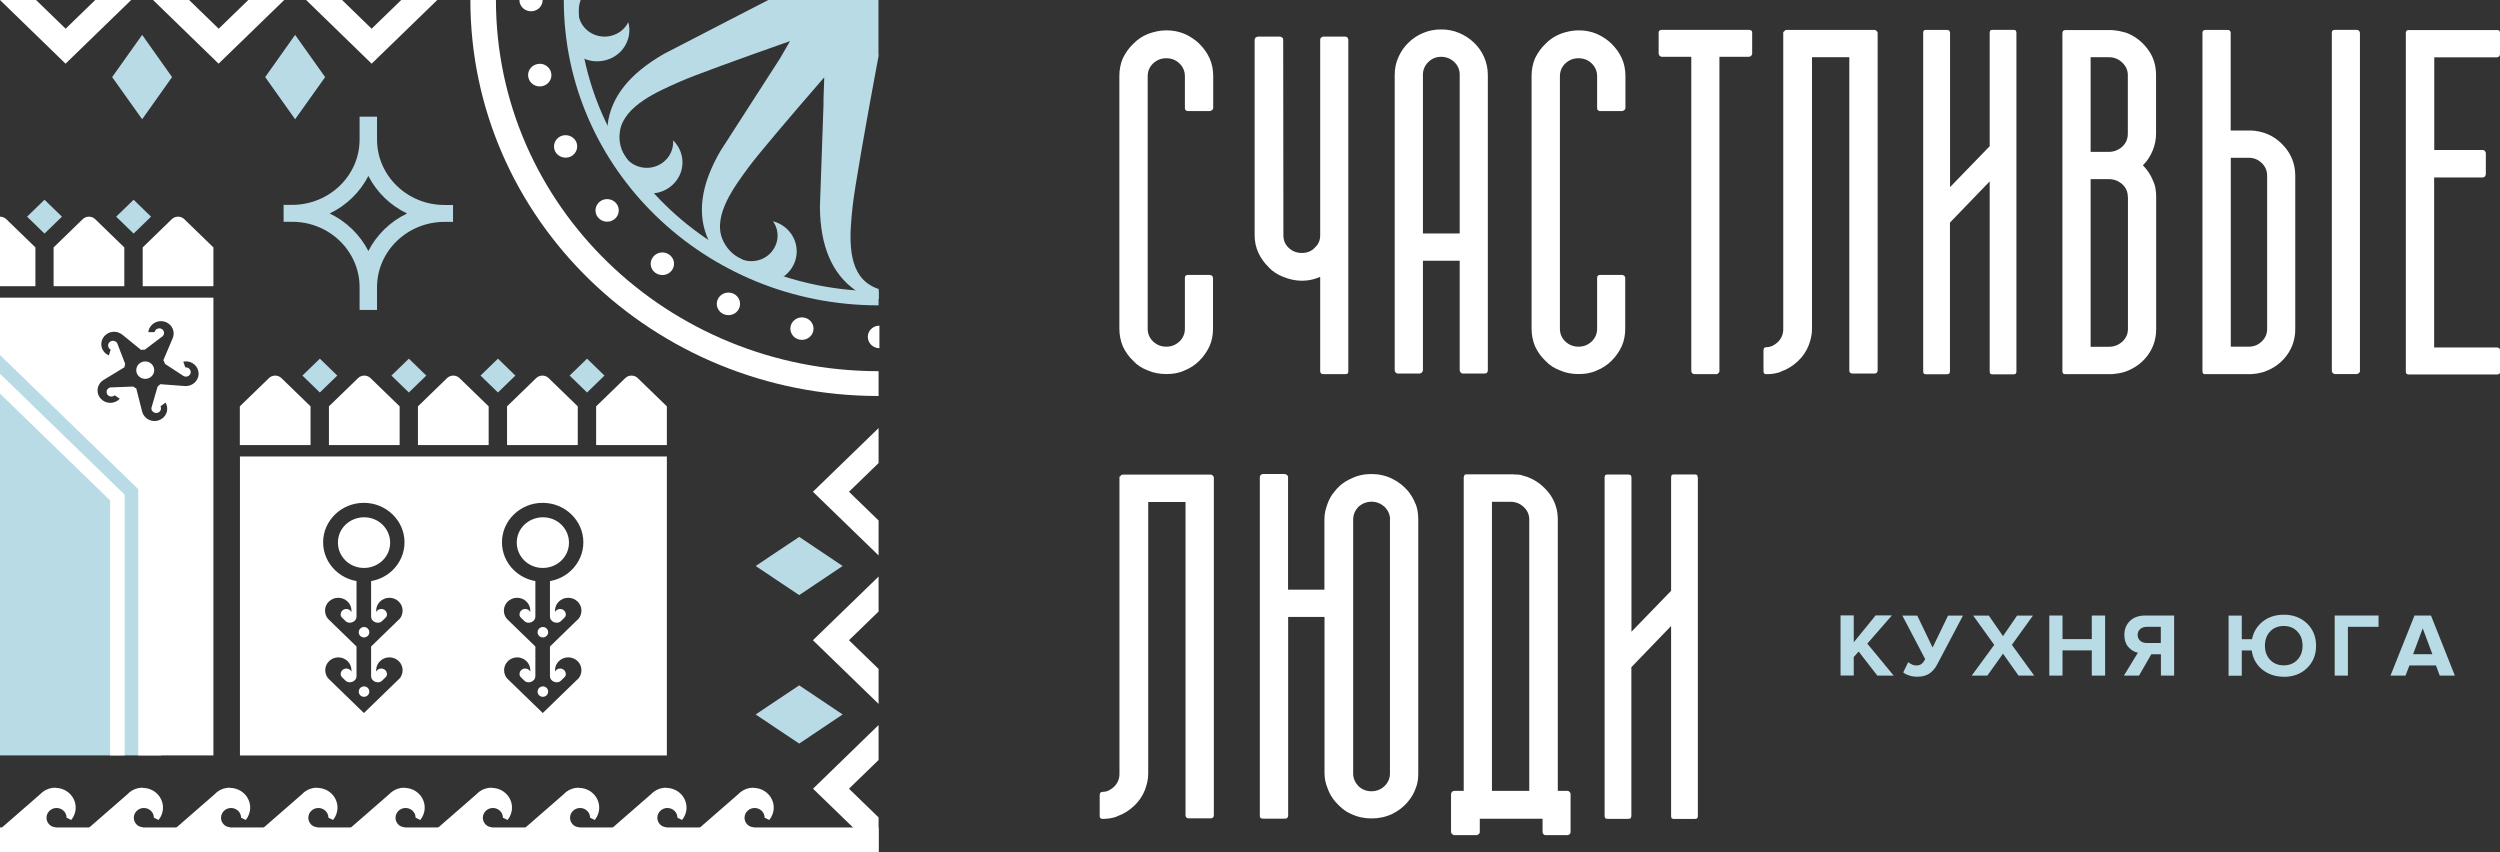 <?xml version="1.0" encoding="UTF-8"?> <svg xmlns="http://www.w3.org/2000/svg" width="176" height="60" viewBox="0 0 176 60" fill="none"><rect x="0" y="0" width="176" height="60" fill="#333333" stroke="none"/><g clip-path="url(#clip0_16_730)"><path fill-rule="evenodd" clip-rule="evenodd" d="M0 22.977H1.481L11.348 33.277V53.179H0V22.977Z" fill="#B9DBE5"></path><path fill-rule="evenodd" clip-rule="evenodd" d="M18.67 5.428L20.776 2.454L22.889 5.428L20.776 8.395L18.67 5.428Z" fill="#B9DBE5"></path><path fill-rule="evenodd" clip-rule="evenodd" d="M7.895 5.428L10.008 2.454L12.114 5.428L10.008 8.395L7.895 5.428Z" fill="#B9DBE5"></path><path fill-rule="evenodd" clip-rule="evenodd" d="M61.852 21.497C55.735 21.497 50.191 19.093 46.18 15.202C42.169 11.311 39.691 5.941 39.691 0H40.711C40.711 5.659 43.077 10.784 46.902 14.495C50.727 18.205 56.01 20.5 61.852 20.5V21.489V21.497Z" fill="#B9DBE5"></path><path fill-rule="evenodd" clip-rule="evenodd" d="M56.263 48.248L59.322 50.298L56.263 52.348L53.197 50.298L56.263 48.248Z" fill="#B9DBE5"></path><path fill-rule="evenodd" clip-rule="evenodd" d="M56.263 37.796L59.322 39.846L56.263 41.896L53.197 39.846L56.263 37.796Z" fill="#B9DBE5"></path><path fill-rule="evenodd" clip-rule="evenodd" d="M26.543 9.24V9.832C26.543 11.095 27.079 12.25 27.934 13.08C28.798 13.917 29.981 14.43 31.283 14.43H31.893V15.621H31.283C29.981 15.621 28.79 16.14 27.934 16.971C27.071 17.808 26.543 18.956 26.543 20.219V20.811V21.821H25.315V20.212C25.315 18.948 24.779 17.794 23.924 16.963C23.06 16.126 21.877 15.614 20.575 15.614H19.965V14.422H20.575C21.877 14.422 23.068 13.903 23.924 13.073C24.787 12.235 25.315 11.088 25.315 9.824V8.215H26.543V9.225V9.24ZM27.071 13.924C26.61 13.477 26.223 12.957 25.933 12.387C25.642 12.957 25.256 13.477 24.794 13.924C24.333 14.372 23.797 14.747 23.209 15.029C23.797 15.31 24.333 15.686 24.794 16.133C25.256 16.581 25.642 17.101 25.933 17.671C26.223 17.101 26.61 16.581 27.071 16.133C27.532 15.686 28.068 15.31 28.656 15.029C28.068 14.747 27.532 14.372 27.071 13.924Z" fill="#B9DBE5"></path><path fill-rule="evenodd" clip-rule="evenodd" d="M40.101 26.441L41.329 25.25L42.556 26.441L41.329 27.632L40.101 26.441ZM33.828 26.441L35.056 25.25L36.283 26.441L35.056 27.632L33.828 26.441ZM27.555 26.441L28.783 25.25L30.011 26.441L28.783 27.632L27.555 26.441ZM21.289 26.441L22.517 25.25L23.745 26.441L22.517 27.632L21.289 26.441Z" fill="#B9DBE5"></path><path fill-rule="evenodd" clip-rule="evenodd" d="M8.178 15.253L9.406 14.062L10.633 15.253L9.406 16.444L8.178 15.253ZM1.905 15.253L3.133 14.062L4.361 15.253L3.133 16.444L1.905 15.253Z" fill="#B9DBE5"></path><path fill-rule="evenodd" clip-rule="evenodd" d="M40.875 6.53211e-05C40.748 0.361 40.703 0.751 40.748 1.141C40.904 1.899 41.544 2.469 42.333 2.563C43.122 2.656 43.888 2.259 44.231 1.559C44.454 2.368 44.179 3.234 43.524 3.783C42.869 4.331 41.946 4.468 41.15 4.143C40.197 2.945 39.855 1.429 40.153 -0.007H40.867L40.875 6.53211e-05ZM61.859 3.898C61.033 8.301 60.14 13.325 60.014 14.625C59.857 16.213 59.56 18.739 60.988 19.88C61.249 20.089 61.546 20.248 61.859 20.349V21.042C61.293 20.934 60.743 20.732 60.229 20.443C58.577 19.281 57.744 17.324 57.722 14.574L57.975 7.356V7.334V7.255V7.175V7.103V7.031V6.966L58.027 5.443C55.608 8.229 53.331 10.914 52.706 11.766C51.754 13.066 50.191 15.108 50.839 16.79C51.099 17.462 51.627 18.01 52.304 18.292C53.056 18.537 53.889 18.292 54.366 17.671C54.842 17.057 54.872 16.213 54.418 15.578C55.251 15.794 55.884 16.458 56.047 17.281C56.211 18.104 55.876 18.949 55.184 19.454C53.048 19.735 50.95 18.725 49.879 16.906C49.045 15.101 49.328 13.001 50.734 10.604L54.916 4.107L55.616 2.895C52.126 4.122 48.822 5.32 47.855 5.753C46.359 6.417 43.955 7.428 43.65 9.196C43.524 9.904 43.702 10.633 44.149 11.21C44.677 11.788 45.526 11.976 46.255 11.672C46.984 11.376 47.438 10.655 47.386 9.882C47.996 10.474 48.204 11.355 47.922 12.149C47.639 12.943 46.91 13.506 46.054 13.607C44.059 12.813 42.757 10.922 42.772 8.828C42.981 6.858 44.312 5.183 46.761 3.783C51.687 1.242 54.142 -0.029 54.142 -0.029H61.844V3.869L61.859 3.898Z" fill="#B9DBE5"></path><path fill-rule="evenodd" clip-rule="evenodd" d="M85.336 7.753C85.373 7.709 85.396 7.666 85.41 7.623V5.363C85.41 4.93 85.336 4.504 85.157 4.107C84.986 3.725 84.741 3.393 84.443 3.09C84.145 2.794 83.788 2.563 83.401 2.389C82.992 2.216 82.568 2.137 82.121 2.137C81.675 2.137 81.236 2.231 80.819 2.389C80.425 2.548 80.075 2.779 79.777 3.09C79.472 3.378 79.234 3.725 79.048 4.1C78.877 4.497 78.803 4.923 78.803 5.349V23.135C78.803 23.568 78.885 23.987 79.048 24.384C79.227 24.767 79.465 25.106 79.777 25.402C80.06 25.712 80.41 25.929 80.812 26.08C81.221 26.261 81.66 26.333 82.114 26.333C82.568 26.333 82.992 26.268 83.394 26.08C83.781 25.922 84.138 25.698 84.428 25.402C84.726 25.106 84.964 24.767 85.143 24.391C85.321 23.994 85.396 23.576 85.396 23.142V19.555C85.388 19.497 85.358 19.454 85.329 19.411C85.284 19.389 85.21 19.353 85.172 19.353H83.61C83.55 19.353 83.498 19.382 83.461 19.418C83.424 19.461 83.416 19.519 83.416 19.577V23.142C83.416 23.489 83.29 23.792 83.037 24.038C82.776 24.283 82.471 24.406 82.107 24.406C81.742 24.406 81.437 24.283 81.176 24.038C80.923 23.792 80.797 23.496 80.797 23.142V5.363C80.797 5.017 80.923 4.714 81.176 4.468C81.437 4.223 81.749 4.1 82.107 4.1C82.464 4.1 82.776 4.216 83.037 4.468C83.29 4.714 83.416 5.017 83.416 5.363V7.594C83.416 7.644 83.424 7.702 83.461 7.745C83.498 7.782 83.55 7.818 83.61 7.818H85.172C85.217 7.818 85.291 7.782 85.329 7.753H85.336ZM94.92 2.772C94.906 2.714 94.876 2.664 94.846 2.628C94.794 2.584 94.742 2.577 94.675 2.577H93.164C93.105 2.577 93.053 2.606 93.008 2.649C92.956 2.693 92.941 2.743 92.941 2.808V16.574C92.941 16.913 92.822 17.202 92.561 17.433C92.323 17.7 92.003 17.808 91.646 17.808C91.289 17.808 90.969 17.685 90.716 17.44C90.463 17.202 90.351 16.906 90.351 16.567L90.337 2.815C90.337 2.758 90.329 2.693 90.284 2.656C90.24 2.628 90.165 2.577 90.106 2.577H88.58C88.521 2.577 88.454 2.606 88.402 2.635C88.372 2.678 88.342 2.721 88.327 2.765V16.559C88.327 16.992 88.409 17.404 88.588 17.794C88.766 18.169 89.005 18.515 89.317 18.811C89.592 19.122 89.95 19.338 90.337 19.49C90.753 19.656 91.192 19.764 91.646 19.764C92.048 19.764 92.442 19.692 92.814 19.541L92.941 19.49V26.145C92.956 26.29 93.038 26.34 93.186 26.34H94.727C94.772 26.34 94.838 26.319 94.883 26.29C94.906 26.254 94.92 26.196 94.92 26.16V2.772ZM101.461 2.072C101.015 2.072 100.583 2.151 100.181 2.324C99.794 2.49 99.445 2.714 99.147 3.01C98.849 3.299 98.619 3.645 98.448 4.021C98.269 4.418 98.187 4.836 98.187 5.27V26.059C98.187 26.124 98.209 26.174 98.254 26.225C98.299 26.268 98.343 26.297 98.41 26.297H99.928C99.995 26.297 100.055 26.268 100.099 26.225C100.144 26.174 100.174 26.124 100.174 26.059V18.357H102.763V26.059C102.763 26.124 102.786 26.174 102.83 26.225C102.875 26.268 102.92 26.297 102.987 26.297H104.505C104.661 26.297 104.728 26.232 104.743 26.088V5.27C104.743 4.836 104.653 4.418 104.482 4.021C104.311 3.638 104.081 3.299 103.775 3.01C103.478 2.721 103.128 2.49 102.734 2.324C102.332 2.151 101.9 2.072 101.454 2.072H101.461ZM102.763 5.262V16.437H100.174V5.262C100.174 4.916 100.3 4.62 100.553 4.367C100.806 4.122 101.104 3.999 101.461 3.999C101.818 3.999 102.131 4.129 102.384 4.367C102.637 4.613 102.763 4.909 102.763 5.262ZM114.357 7.753C114.394 7.709 114.416 7.666 114.431 7.623V5.363C114.431 4.93 114.357 4.504 114.178 4.107C114.007 3.725 113.762 3.393 113.464 3.09C113.166 2.794 112.809 2.563 112.422 2.389C112.013 2.216 111.589 2.137 111.142 2.137C110.696 2.137 110.257 2.231 109.84 2.389C109.446 2.548 109.096 2.779 108.798 3.09C108.493 3.378 108.255 3.725 108.069 4.1C107.898 4.497 107.823 4.923 107.823 5.349V23.135C107.823 23.568 107.905 23.987 108.069 24.384C108.248 24.767 108.486 25.106 108.798 25.402C109.081 25.712 109.431 25.929 109.833 26.08C110.242 26.261 110.681 26.333 111.135 26.333C111.589 26.333 112.013 26.268 112.415 26.08C112.802 25.922 113.159 25.698 113.449 25.402C113.747 25.106 113.985 24.767 114.163 24.391C114.342 23.994 114.416 23.576 114.416 23.142V19.555C114.409 19.497 114.379 19.454 114.349 19.411C114.305 19.389 114.23 19.353 114.193 19.353H112.63C112.571 19.353 112.519 19.382 112.482 19.418C112.444 19.461 112.437 19.519 112.437 19.577V23.142C112.437 23.489 112.311 23.792 112.058 24.038C111.797 24.283 111.492 24.406 111.127 24.406C110.763 24.406 110.458 24.283 110.197 24.038C109.944 23.792 109.818 23.496 109.818 23.142V5.363C109.818 5.017 109.944 4.714 110.197 4.468C110.458 4.223 110.77 4.1 111.127 4.1C111.485 4.1 111.797 4.216 112.058 4.468C112.311 4.714 112.437 5.017 112.437 5.363V7.594C112.437 7.644 112.444 7.702 112.482 7.745C112.519 7.782 112.571 7.818 112.63 7.818H114.193C114.238 7.818 114.312 7.782 114.349 7.753H114.357ZM123.353 3.761V2.288C123.353 2.231 123.338 2.187 123.294 2.151C123.242 2.115 123.175 2.101 123.115 2.101H117.013C116.946 2.101 116.887 2.115 116.835 2.144C116.79 2.187 116.768 2.223 116.768 2.288V3.761C116.768 3.826 116.798 3.884 116.835 3.927C116.887 3.97 116.939 3.999 117.006 3.999H119.067V26.116C119.067 26.174 119.082 26.225 119.127 26.268C119.171 26.319 119.231 26.34 119.298 26.34H120.823C120.883 26.34 120.935 26.326 120.965 26.275V26.261L120.987 26.254C121.039 26.218 121.047 26.174 121.047 26.116V3.999H123.108C123.175 3.999 123.234 3.97 123.279 3.934C123.324 3.884 123.353 3.833 123.353 3.768V3.761ZM125.645 2.144V2.173L125.541 2.259V23.179C125.541 23.532 125.407 23.843 125.147 24.095C125.042 24.196 124.916 24.276 124.789 24.341C124.648 24.413 124.492 24.442 124.336 24.442C124.187 24.449 124.15 24.55 124.15 24.68V26.153C124.15 26.21 124.164 26.254 124.202 26.297C124.239 26.326 124.283 26.34 124.328 26.34H124.469C124.775 26.333 125.072 26.283 125.355 26.181V26.167L125.415 26.145C125.861 25.987 126.24 25.741 126.583 25.416C126.91 25.106 127.163 24.738 127.327 24.326C127.394 24.146 127.453 23.951 127.498 23.763C127.543 23.568 127.565 23.366 127.565 23.164V4.028H130.192V26.095C130.192 26.16 130.214 26.21 130.266 26.254C130.318 26.29 130.378 26.297 130.445 26.297H131.955C132.015 26.297 132.067 26.29 132.112 26.254C132.164 26.203 132.186 26.16 132.186 26.088V2.324C132.186 2.267 132.156 2.216 132.104 2.173C132.067 2.122 132.022 2.108 131.955 2.108H125.779C125.734 2.108 125.682 2.115 125.653 2.151L125.645 2.144ZM141.912 2.144C141.86 2.122 141.793 2.101 141.741 2.101H140.275C140.223 2.101 140.163 2.108 140.118 2.144C140.081 2.194 140.074 2.252 140.074 2.31V10.294L137.283 13.174V2.31C137.283 2.259 137.254 2.202 137.231 2.151C137.179 2.13 137.112 2.108 137.06 2.108H135.594C135.542 2.108 135.482 2.115 135.438 2.151C135.401 2.202 135.393 2.259 135.393 2.317V26.138C135.393 26.196 135.401 26.254 135.438 26.304C135.482 26.333 135.542 26.348 135.594 26.348H137.06C137.12 26.348 137.179 26.326 137.231 26.304C137.254 26.254 137.276 26.196 137.276 26.145V15.671L140.074 12.77V26.145C140.074 26.203 140.081 26.261 140.118 26.311C140.163 26.34 140.223 26.355 140.275 26.355H141.741C141.8 26.355 141.86 26.333 141.912 26.311C141.934 26.261 141.956 26.203 141.956 26.153V2.31C141.956 2.259 141.934 2.202 141.912 2.151V2.144ZM145.245 2.166C145.223 2.209 145.193 2.274 145.193 2.324V26.131C145.193 26.189 145.216 26.247 145.238 26.297C145.283 26.319 145.335 26.34 145.387 26.34H148.676C149.011 26.311 149.368 26.261 149.68 26.145C150.305 25.907 150.819 25.532 151.206 25.005C151.608 24.456 151.794 23.835 151.794 23.164V13.86C151.794 13.657 151.779 13.448 151.742 13.246C151.712 13.051 151.645 12.863 151.556 12.683C151.407 12.315 151.191 11.99 150.916 11.694L150.856 11.636L150.916 11.579C151.191 11.297 151.399 10.965 151.548 10.597C151.704 10.214 151.786 9.817 151.786 9.406V5.284C151.786 4.62 151.608 3.999 151.198 3.458C150.804 2.931 150.298 2.534 149.68 2.303L149.182 2.18C149.1 2.166 149.018 2.151 148.921 2.144C148.832 2.13 148.75 2.13 148.668 2.115H145.394C145.335 2.122 145.283 2.144 145.238 2.18L145.245 2.166ZM147.18 10.683V4.028H148.475C148.847 4.028 149.159 4.165 149.42 4.418C149.665 4.656 149.799 4.945 149.799 5.284V9.42C149.799 9.767 149.673 10.07 149.412 10.322C149.145 10.561 148.825 10.691 148.467 10.691H147.173L147.18 10.683ZM149.807 13.86V23.164C149.807 23.511 149.673 23.799 149.42 24.045C149.152 24.283 148.84 24.413 148.475 24.413H147.18V12.611H148.475C148.832 12.611 149.152 12.741 149.42 12.979C149.673 13.224 149.799 13.513 149.799 13.86H149.807ZM156.98 2.151C156.928 2.122 156.869 2.108 156.802 2.108H155.284C155.224 2.108 155.165 2.122 155.112 2.151C155.068 2.194 155.053 2.252 155.053 2.317V26.138C155.053 26.203 155.068 26.261 155.12 26.311C155.135 26.333 155.224 26.34 155.246 26.34H158.491C158.573 26.333 158.662 26.326 158.751 26.311C158.833 26.311 158.915 26.29 158.997 26.275C159.079 26.254 159.16 26.232 159.25 26.218C159.324 26.203 159.399 26.181 159.473 26.145C160.098 25.914 160.612 25.532 160.998 25.005C161.4 24.456 161.586 23.835 161.586 23.164V12.38C161.586 11.708 161.4 11.088 160.998 10.539C160.604 10.019 160.106 9.601 159.466 9.377C159.153 9.269 158.826 9.204 158.498 9.189H157.04V2.31C157.04 2.245 157.017 2.194 156.973 2.151H156.98ZM159.607 12.373V23.164C159.607 23.503 159.48 23.799 159.227 24.038C158.982 24.276 158.677 24.406 158.327 24.406H157.047V11.109H158.327C158.677 11.109 158.982 11.239 159.227 11.477C159.48 11.723 159.607 12.019 159.607 12.373ZM166.14 26.102V2.324C166.14 2.259 166.118 2.209 166.073 2.166C166.021 2.122 165.969 2.101 165.902 2.101H164.384C164.221 2.101 164.161 2.166 164.161 2.324V26.095C164.161 26.16 164.176 26.218 164.228 26.261C164.273 26.304 164.317 26.333 164.384 26.333H165.902C165.969 26.333 166.029 26.304 166.073 26.261C166.118 26.218 166.148 26.16 166.148 26.095L166.14 26.102ZM171.357 4.035H175.784C175.851 4.035 175.888 4.014 175.94 3.963C175.985 3.92 176 3.862 176 3.797V2.303C176 2.245 175.985 2.194 175.948 2.158C175.903 2.122 175.851 2.115 175.792 2.115H169.586C169.548 2.115 169.467 2.115 169.429 2.158C169.385 2.202 169.37 2.245 169.37 2.31V26.153C169.37 26.218 169.377 26.268 169.429 26.319C169.474 26.355 169.534 26.362 169.586 26.362H175.792C175.851 26.362 175.903 26.355 175.948 26.319C175.993 26.275 176.007 26.225 176.007 26.16V24.687C176.007 24.622 175.993 24.565 175.948 24.521C175.903 24.478 175.851 24.463 175.792 24.463H171.364V12.495H174.75C174.809 12.495 174.876 12.488 174.921 12.438C174.973 12.387 175.003 12.322 175.003 12.25V10.784C175.003 10.727 174.958 10.655 174.921 10.611C174.884 10.568 174.809 10.561 174.757 10.561H171.372V4.028L171.357 4.035ZM78.914 33.45V33.479L78.81 33.566V54.485C78.81 54.839 78.676 55.149 78.416 55.402C78.311 55.503 78.185 55.582 78.058 55.647C77.917 55.719 77.761 55.748 77.605 55.748C77.456 55.756 77.419 55.857 77.419 55.987V57.459C77.419 57.517 77.433 57.56 77.471 57.603C77.508 57.632 77.552 57.647 77.597 57.647H77.739C78.044 57.64 78.341 57.589 78.624 57.488V57.474L78.684 57.452C79.13 57.293 79.51 57.048 79.852 56.723C80.179 56.413 80.432 56.044 80.596 55.633C80.663 55.452 80.722 55.258 80.767 55.07C80.812 54.875 80.834 54.673 80.834 54.471V35.342H83.461V57.409C83.461 57.474 83.483 57.524 83.535 57.567C83.587 57.603 83.647 57.611 83.714 57.611H85.224C85.284 57.611 85.336 57.603 85.381 57.567C85.433 57.517 85.455 57.474 85.455 57.401V33.631C85.455 33.573 85.425 33.523 85.373 33.479C85.336 33.429 85.291 33.414 85.224 33.414H79.048C79.004 33.414 78.951 33.422 78.922 33.458L78.914 33.45ZM99.66 35.501C99.541 35.169 99.355 34.858 99.139 34.584C98.827 34.216 98.455 33.92 98.008 33.703C97.555 33.479 97.063 33.371 96.55 33.371C96.037 33.371 95.56 33.472 95.099 33.703C94.645 33.905 94.273 34.194 93.968 34.584C93.73 34.851 93.566 35.161 93.447 35.493C93.388 35.667 93.328 35.847 93.291 36.028C93.254 36.208 93.239 36.388 93.239 36.569V41.514H90.679V33.573C90.679 33.516 90.649 33.479 90.604 33.443C90.56 33.4 90.5 33.371 90.433 33.371H88.915C88.848 33.371 88.796 33.4 88.752 33.443C88.714 33.479 88.692 33.523 88.692 33.573V57.445C88.692 57.502 88.707 57.553 88.752 57.589C88.796 57.625 88.863 57.632 88.923 57.632H90.441C90.5 57.632 90.567 57.625 90.612 57.589C90.649 57.546 90.686 57.502 90.686 57.438V43.434H93.246V54.435C93.246 54.795 93.32 55.157 93.462 55.496C93.581 55.835 93.752 56.138 93.983 56.413C94.139 56.593 94.31 56.766 94.496 56.918C94.682 57.077 94.891 57.199 95.114 57.3C95.568 57.517 96.051 57.618 96.557 57.618C97.063 57.618 97.555 57.517 98.016 57.3C98.239 57.192 98.44 57.062 98.626 56.918C98.812 56.766 98.991 56.6 99.139 56.413C99.37 56.138 99.549 55.828 99.668 55.489C99.735 55.322 99.779 55.149 99.809 54.976C99.839 54.795 99.846 54.615 99.846 54.435V36.562C99.846 36.194 99.794 35.833 99.668 35.486L99.66 35.501ZM97.852 36.576V54.464C97.852 54.803 97.718 55.099 97.473 55.337C97.227 55.575 96.907 55.705 96.55 55.705C96.193 55.705 95.88 55.582 95.62 55.33C95.397 55.077 95.263 54.795 95.263 54.456V36.569C95.263 36.23 95.397 35.934 95.635 35.674C95.895 35.45 96.208 35.32 96.557 35.32C96.907 35.32 97.212 35.45 97.48 35.681C97.718 35.934 97.86 36.222 97.86 36.569L97.852 36.576ZM103.106 33.443C103.076 33.494 103.046 33.552 103.046 33.609V55.676H102.391C102.324 55.676 102.272 55.698 102.228 55.741C102.198 55.777 102.153 55.849 102.153 55.9V58.556C102.153 58.621 102.176 58.672 102.235 58.722C102.28 58.773 102.339 58.795 102.406 58.795H103.947C104.006 58.795 104.058 58.766 104.095 58.722H104.103L104.118 58.708C104.17 58.679 104.177 58.607 104.177 58.556V57.64H108.597V58.556C108.597 58.607 108.605 58.679 108.649 58.708H108.664L108.672 58.737C108.709 58.787 108.776 58.795 108.828 58.795H110.331C110.398 58.795 110.45 58.773 110.495 58.73H110.502L110.517 58.708C110.562 58.679 110.569 58.6 110.569 58.556V55.9C110.569 55.842 110.539 55.792 110.487 55.741C110.45 55.691 110.391 55.676 110.331 55.676H109.669V36.562C109.669 35.883 109.468 35.27 109.059 34.721C108.858 34.468 108.627 34.237 108.367 34.035C108.106 33.84 107.823 33.689 107.518 33.573L107.035 33.429C106.953 33.422 106.871 33.414 106.789 33.407C106.7 33.407 106.611 33.407 106.529 33.393H103.247C103.195 33.393 103.143 33.407 103.091 33.436L103.106 33.443ZM107.66 55.676H105.033V35.327H106.343C106.7 35.327 107.02 35.45 107.273 35.696C107.526 35.934 107.66 36.23 107.66 36.569V55.669V55.676ZM119.484 33.443C119.432 33.422 119.365 33.4 119.313 33.4H117.847C117.795 33.4 117.735 33.407 117.691 33.443C117.653 33.494 117.646 33.552 117.646 33.609V41.593L114.855 44.473V33.609C114.855 33.559 114.826 33.501 114.803 33.45C114.751 33.429 114.684 33.407 114.632 33.407H113.166C113.114 33.407 113.055 33.414 113.01 33.45C112.973 33.501 112.965 33.559 112.965 33.617V57.438C112.965 57.495 112.973 57.553 113.01 57.603C113.055 57.632 113.114 57.647 113.166 57.647H114.632C114.692 57.647 114.751 57.625 114.803 57.603C114.826 57.553 114.848 57.495 114.848 57.445V46.971L117.646 44.069V57.445C117.646 57.502 117.653 57.56 117.691 57.611C117.735 57.64 117.795 57.654 117.847 57.654H119.313C119.372 57.654 119.432 57.632 119.484 57.611C119.506 57.56 119.529 57.502 119.529 57.452V33.631C119.529 33.58 119.506 33.523 119.484 33.472V33.443Z" fill="white"></path><path fill-rule="evenodd" clip-rule="evenodd" d="M0 58.253H61.852V60H0V58.253Z" fill="white"></path><path d="M9.235 0L4.614 4.483L0 0H2.537L4.621 2.021L6.705 0H9.242H9.235ZM20.009 0L15.389 4.483L10.775 0H13.312L15.396 2.021L17.48 0H20.017H20.009Z" fill="white"></path><path d="M30.784 0L26.163 4.483L21.55 0H24.08L26.163 2.021L28.247 0H30.784Z" fill="white"></path><path fill-rule="evenodd" clip-rule="evenodd" d="M33.114 0H34.914C34.914 7.218 37.928 13.751 42.802 18.479C47.676 23.207 54.41 26.131 61.852 26.131V27.878C53.919 27.878 46.731 24.759 41.529 19.714C36.328 14.668 33.114 7.702 33.114 0Z" fill="white"></path><path fill-rule="evenodd" clip-rule="evenodd" d="M38.203 0C38.203 0.44 37.839 0.794 37.385 0.794C36.931 0.794 36.566 0.44 36.566 0H38.203ZM37.816 4.512C38.255 4.41 38.694 4.678 38.799 5.111C38.903 5.537 38.627 5.962 38.181 6.064C37.742 6.165 37.303 5.897 37.199 5.464C37.094 5.038 37.37 4.613 37.816 4.512ZM39.461 9.593C39.87 9.406 40.354 9.572 40.555 9.961C40.748 10.358 40.577 10.828 40.175 11.023C39.766 11.21 39.282 11.044 39.081 10.655C38.888 10.258 39.059 9.788 39.461 9.593ZM42.229 14.191C42.579 13.917 43.1 13.975 43.382 14.314C43.665 14.653 43.606 15.159 43.256 15.433C42.906 15.707 42.385 15.65 42.102 15.31C41.82 14.971 41.879 14.466 42.229 14.191ZM45.987 18.075C46.27 17.729 46.783 17.671 47.14 17.945C47.497 18.219 47.557 18.718 47.274 19.064C46.991 19.41 46.478 19.461 46.121 19.194C45.764 18.927 45.704 18.422 45.987 18.075ZM50.541 21.049C50.734 20.652 51.225 20.486 51.635 20.674C52.044 20.861 52.215 21.338 52.022 21.735C51.828 22.132 51.337 22.298 50.928 22.11C50.519 21.922 50.347 21.446 50.541 21.049ZM55.66 22.962C55.757 22.536 56.196 22.269 56.635 22.363C57.074 22.457 57.35 22.883 57.253 23.308C57.156 23.734 56.717 24.001 56.278 23.908C55.839 23.814 55.564 23.388 55.66 22.962ZM61.093 23.72C61.093 23.28 61.457 22.926 61.911 22.926V24.514C61.465 24.514 61.1 24.16 61.093 23.72Z" fill="white"></path><path d="M61.852 39.103L57.23 34.62L61.852 30.137V32.599L59.768 34.62L61.852 36.641V39.103ZM61.852 49.555L57.23 45.072L61.852 40.59V43.051L59.768 45.072L61.852 47.093V49.555Z" fill="white"></path><path d="M61.852 60L57.238 55.525L61.852 51.042V53.504L59.768 55.525L61.852 57.546V60Z" fill="white"></path><path fill-rule="evenodd" clip-rule="evenodd" d="M3.892 55.467C4.688 55.467 5.328 56.088 5.328 56.86C5.328 57.185 5.209 57.488 5.015 57.726L4.688 57.567C4.688 57.185 4.368 56.882 3.981 56.882C3.594 56.882 3.274 57.192 3.274 57.567C3.274 57.834 3.43 58.073 3.669 58.181L3.877 58.246C3.877 58.246 3.907 58.246 3.922 58.246C3.914 58.246 3.907 58.246 3.892 58.246L4.189 58.701L2.217 59.199L0 58.376L2.843 55.9C2.902 55.835 2.969 55.777 3.043 55.727C3.282 55.553 3.579 55.452 3.899 55.452L3.892 55.467Z" fill="white"></path><path fill-rule="evenodd" clip-rule="evenodd" d="M10.038 55.467C10.834 55.467 11.474 56.088 11.474 56.86C11.474 57.185 11.355 57.488 11.162 57.726L10.834 57.567C10.834 57.185 10.514 56.882 10.127 56.882C9.741 56.882 9.421 57.192 9.421 57.567C9.421 57.834 9.577 58.073 9.815 58.181L10.023 58.246C10.023 58.246 10.053 58.246 10.068 58.246C10.06 58.246 10.053 58.246 10.038 58.246L10.336 58.701L8.364 59.199L6.146 58.376L8.989 55.9C9.049 55.835 9.116 55.777 9.182 55.727C9.421 55.553 9.718 55.452 10.038 55.452V55.467Z" fill="white"></path><path fill-rule="evenodd" clip-rule="evenodd" d="M16.177 55.467C16.973 55.467 17.613 56.088 17.613 56.86C17.613 57.185 17.494 57.488 17.301 57.726L16.973 57.567C16.973 57.185 16.654 56.882 16.267 56.882C15.88 56.882 15.56 57.192 15.56 57.567C15.56 57.834 15.716 58.073 15.954 58.181L16.162 58.246C16.162 58.246 16.192 58.246 16.207 58.246C16.2 58.246 16.192 58.246 16.177 58.246L16.475 58.701L14.503 59.199L12.286 58.376L15.128 55.9C15.188 55.835 15.255 55.777 15.322 55.727C15.56 55.553 15.857 55.452 16.177 55.452V55.467Z" fill="white"></path><path fill-rule="evenodd" clip-rule="evenodd" d="M22.324 55.467C23.12 55.467 23.76 56.088 23.76 56.86C23.76 57.185 23.641 57.488 23.447 57.726L23.12 57.567C23.12 57.185 22.8 56.882 22.413 56.882C22.026 56.882 21.706 57.192 21.706 57.567C21.706 57.834 21.862 58.073 22.1 58.181L22.309 58.246C22.309 58.246 22.339 58.246 22.353 58.246C22.346 58.246 22.339 58.246 22.324 58.246L22.621 58.701L20.649 59.199L18.432 58.376L21.274 55.9C21.334 55.835 21.401 55.777 21.468 55.727C21.706 55.553 22.004 55.452 22.324 55.452V55.467Z" fill="white"></path><path fill-rule="evenodd" clip-rule="evenodd" d="M28.463 55.467C29.259 55.467 29.899 56.088 29.899 56.86C29.899 57.185 29.78 57.488 29.586 57.726L29.259 57.567C29.259 57.185 28.939 56.882 28.552 56.882C28.165 56.882 27.845 57.192 27.845 57.567C27.845 57.834 28.001 58.073 28.239 58.181L28.448 58.246C28.448 58.246 28.478 58.246 28.492 58.246C28.485 58.246 28.478 58.246 28.463 58.246L28.76 58.701L26.788 59.199L24.571 58.376L27.413 55.9C27.473 55.835 27.54 55.777 27.614 55.727C27.852 55.553 28.15 55.452 28.47 55.452L28.463 55.467Z" fill="white"></path><path fill-rule="evenodd" clip-rule="evenodd" d="M34.609 55.467C35.405 55.467 36.045 56.088 36.045 56.86C36.045 57.185 35.926 57.488 35.733 57.726L35.405 57.567C35.405 57.185 35.085 56.882 34.699 56.882C34.312 56.882 33.992 57.192 33.992 57.567C33.992 57.834 34.148 58.073 34.386 58.181L34.594 58.246C34.594 58.246 34.624 58.246 34.639 58.246C34.632 58.246 34.624 58.246 34.609 58.246L34.907 58.701L32.935 59.199L30.717 58.376L33.56 55.9C33.62 55.835 33.687 55.777 33.753 55.727C33.992 55.553 34.289 55.452 34.609 55.452V55.467Z" fill="white"></path><path fill-rule="evenodd" clip-rule="evenodd" d="M40.748 55.467C41.544 55.467 42.184 56.088 42.184 56.86C42.184 57.185 42.065 57.488 41.872 57.726L41.544 57.567C41.544 57.185 41.224 56.882 40.837 56.882C40.45 56.882 40.131 57.192 40.131 57.567C40.131 57.834 40.287 58.073 40.525 58.181L40.733 58.246C40.733 58.246 40.763 58.246 40.778 58.246C40.77 58.246 40.763 58.246 40.748 58.246L41.046 58.701L39.074 59.199L36.856 58.376L39.699 55.9C39.758 55.835 39.825 55.777 39.892 55.727C40.131 55.553 40.428 55.452 40.748 55.452V55.467Z" fill="white"></path><path fill-rule="evenodd" clip-rule="evenodd" d="M46.895 55.467C47.691 55.467 48.331 56.088 48.331 56.86C48.331 57.185 48.212 57.488 48.018 57.726L47.691 57.567C47.691 57.185 47.371 56.882 46.984 56.882C46.597 56.882 46.277 57.192 46.277 57.567C46.277 57.834 46.433 58.073 46.671 58.181L46.88 58.246C46.88 58.246 46.91 58.246 46.924 58.246C46.917 58.246 46.91 58.246 46.895 58.246L47.192 58.701L45.22 59.199L43.003 58.376L45.845 55.9C45.905 55.835 45.972 55.777 46.046 55.727C46.285 55.553 46.582 55.452 46.902 55.452L46.895 55.467Z" fill="white"></path><path fill-rule="evenodd" clip-rule="evenodd" d="M53.034 55.467C53.83 55.467 54.47 56.088 54.47 56.86C54.47 57.185 54.351 57.488 54.157 57.726L53.83 57.567C53.83 57.185 53.51 56.882 53.123 56.882C52.736 56.882 52.416 57.192 52.416 57.567C52.416 57.834 52.572 58.073 52.81 58.181L53.019 58.246C53.019 58.246 53.048 58.246 53.063 58.246C53.056 58.246 53.048 58.246 53.034 58.246L53.331 58.701L51.359 59.199L49.142 58.376L51.984 55.9C52.044 55.835 52.111 55.777 52.185 55.727C52.423 55.553 52.721 55.452 53.041 55.452L53.034 55.467Z" fill="white"></path><path fill-rule="evenodd" clip-rule="evenodd" d="M46.947 53.186H16.892V32.137H46.947V53.186ZM38.218 36.417C37.712 36.417 37.251 36.62 36.916 36.937C36.581 37.262 36.38 37.702 36.38 38.2C36.38 38.698 36.589 39.139 36.916 39.464C37.251 39.788 37.705 39.983 38.218 39.983C38.732 39.983 39.185 39.781 39.52 39.464C39.855 39.139 40.056 38.698 40.056 38.2C40.056 37.702 39.848 37.262 39.52 36.937C39.185 36.612 38.732 36.417 38.218 36.417ZM36.417 46.278C35.904 46.278 35.487 46.682 35.487 47.18C35.487 47.303 35.51 47.418 35.554 47.519C35.614 47.664 35.673 47.743 35.792 47.851L38.211 50.197L40.629 47.851C40.748 47.75 40.808 47.671 40.867 47.519C40.912 47.411 40.934 47.296 40.934 47.18C40.934 46.682 40.517 46.278 40.004 46.278C39.491 46.278 39.074 46.682 39.074 47.18C39.074 47.216 39.074 47.252 39.074 47.281C39.141 47.151 39.275 47.065 39.431 47.065C39.654 47.065 39.833 47.238 39.833 47.454C39.833 47.584 39.781 47.635 39.684 47.729C39.587 47.822 39.528 47.88 39.476 47.931C39.245 48.155 38.717 48.003 38.717 47.592V45.513L40.629 43.657C40.748 43.556 40.808 43.477 40.867 43.325C40.912 43.217 40.934 43.102 40.934 42.986C40.934 42.488 40.517 42.084 40.004 42.084C39.491 42.084 39.074 42.488 39.074 42.986C39.074 43.022 39.074 43.058 39.074 43.087C39.141 42.957 39.275 42.871 39.431 42.871C39.654 42.871 39.833 43.044 39.833 43.261C39.833 43.39 39.781 43.441 39.684 43.535C39.587 43.629 39.528 43.686 39.476 43.737C39.245 43.961 38.717 43.809 38.717 43.398V40.907C39.305 40.806 39.825 40.532 40.227 40.142C40.748 39.637 41.068 38.944 41.068 38.179C41.068 37.413 40.748 36.721 40.227 36.215C39.706 35.71 38.992 35.4 38.203 35.4C37.414 35.4 36.7 35.71 36.179 36.215C35.658 36.721 35.338 37.413 35.338 38.179C35.338 38.944 35.658 39.637 36.179 40.142C36.581 40.532 37.109 40.806 37.69 40.907V43.398C37.69 43.809 37.161 43.961 36.931 43.737C36.871 43.679 36.812 43.621 36.722 43.535C36.626 43.441 36.574 43.39 36.574 43.261C36.574 43.044 36.752 42.871 36.975 42.871C37.132 42.871 37.266 42.957 37.333 43.087C37.333 43.051 37.333 43.022 37.333 42.986C37.333 42.488 36.916 42.084 36.403 42.084C35.889 42.084 35.472 42.488 35.472 42.986C35.472 43.109 35.495 43.224 35.539 43.325C35.599 43.47 35.658 43.549 35.777 43.657L37.69 45.513V47.592C37.69 48.003 37.161 48.155 36.931 47.931C36.871 47.873 36.812 47.815 36.722 47.729C36.626 47.635 36.574 47.584 36.574 47.454C36.574 47.238 36.752 47.065 36.975 47.065C37.132 47.065 37.266 47.151 37.333 47.281C37.333 47.245 37.333 47.216 37.333 47.18C37.333 46.682 36.916 46.278 36.403 46.278H36.417ZM38.218 44.877C38.01 44.877 37.846 44.711 37.846 44.509C37.846 44.307 38.01 44.148 38.218 44.141C38.426 44.141 38.59 44.307 38.59 44.509C38.59 44.711 38.426 44.87 38.218 44.877ZM38.218 49.057C38.01 49.057 37.846 48.891 37.846 48.689C37.846 48.487 38.01 48.328 38.218 48.321C38.426 48.321 38.59 48.487 38.59 48.689C38.59 48.891 38.426 49.05 38.218 49.057ZM25.628 36.417C25.122 36.417 24.66 36.62 24.325 36.937C23.991 37.255 23.79 37.702 23.79 38.2C23.79 38.698 23.998 39.139 24.325 39.464C24.66 39.788 25.114 39.983 25.628 39.983C26.141 39.983 26.595 39.781 26.93 39.464C27.265 39.139 27.466 38.698 27.466 38.2C27.466 37.702 27.257 37.262 26.93 36.937C26.595 36.612 26.141 36.417 25.628 36.417ZM23.827 46.278C23.313 46.278 22.897 46.682 22.897 47.18C22.897 47.303 22.919 47.418 22.964 47.519C23.023 47.664 23.083 47.743 23.202 47.851L25.62 50.197L28.039 47.851C28.158 47.75 28.217 47.671 28.277 47.519C28.321 47.411 28.344 47.296 28.344 47.18C28.344 46.682 27.927 46.278 27.413 46.278C26.9 46.278 26.483 46.682 26.483 47.18C26.483 47.216 26.483 47.252 26.483 47.281C26.55 47.151 26.684 47.065 26.84 47.065C27.064 47.065 27.242 47.238 27.242 47.454C27.242 47.584 27.19 47.635 27.093 47.729C26.997 47.822 26.937 47.88 26.885 47.931C26.654 48.155 26.126 48.003 26.126 47.592V45.513L28.039 43.657C28.158 43.556 28.217 43.477 28.277 43.325C28.321 43.217 28.344 43.102 28.344 42.986C28.344 42.488 27.927 42.084 27.413 42.084C26.9 42.084 26.483 42.488 26.483 42.986C26.483 43.022 26.483 43.058 26.483 43.087C26.55 42.957 26.684 42.871 26.84 42.871C27.064 42.871 27.242 43.044 27.242 43.261C27.242 43.39 27.19 43.441 27.093 43.535C26.997 43.629 26.937 43.686 26.885 43.737C26.654 43.961 26.126 43.809 26.126 43.398V40.907C26.714 40.806 27.235 40.532 27.637 40.142C28.158 39.637 28.478 38.944 28.478 38.179C28.478 37.413 28.158 36.721 27.637 36.215C27.116 35.71 26.401 35.4 25.613 35.4C24.824 35.4 24.11 35.71 23.589 36.215C23.068 36.721 22.748 37.413 22.748 38.179C22.748 38.944 23.068 39.637 23.589 40.142C23.991 40.532 24.519 40.806 25.099 40.907V43.398C25.099 43.809 24.571 43.961 24.34 43.737C24.281 43.679 24.221 43.621 24.132 43.535C24.035 43.441 23.983 43.39 23.983 43.261C23.983 43.044 24.162 42.871 24.385 42.871C24.541 42.871 24.675 42.957 24.742 43.087C24.742 43.051 24.742 43.022 24.742 42.986C24.742 42.488 24.325 42.084 23.812 42.084C23.299 42.084 22.882 42.488 22.882 42.986C22.882 43.109 22.904 43.224 22.949 43.325C23.008 43.47 23.068 43.549 23.187 43.657L25.099 45.513V47.592C25.099 48.003 24.571 48.155 24.34 47.931C24.281 47.873 24.221 47.815 24.132 47.729C24.035 47.635 23.983 47.584 23.983 47.454C23.983 47.238 24.162 47.065 24.385 47.065C24.541 47.065 24.675 47.151 24.742 47.281C24.742 47.245 24.742 47.216 24.742 47.18C24.742 46.682 24.325 46.278 23.812 46.278H23.827ZM25.628 44.877C25.419 44.877 25.256 44.711 25.256 44.509C25.256 44.307 25.419 44.148 25.628 44.141C25.836 44.141 26 44.307 26 44.509C26 44.711 25.836 44.87 25.628 44.877ZM25.628 49.057C25.419 49.057 25.256 48.891 25.256 48.689C25.256 48.487 25.419 48.328 25.628 48.321C25.836 48.321 26 48.487 26 48.689C26 48.891 25.836 49.05 25.628 49.057ZM46.947 31.335H41.968V28.607L44.022 26.615C44.26 26.384 44.655 26.384 44.893 26.615L46.947 28.607V31.335ZM40.674 31.335H35.696V28.607L37.749 26.615C37.987 26.384 38.382 26.384 38.62 26.615L40.674 28.607V31.335ZM21.862 31.335H16.884V28.607L18.938 26.615C19.176 26.384 19.57 26.384 19.809 26.615L21.862 28.607V31.335ZM34.401 31.335H29.423V28.607L31.476 26.615C31.715 26.384 32.109 26.384 32.347 26.615L34.401 28.607V31.335ZM28.135 31.335H23.157V28.607L25.211 26.615C25.449 26.384 25.843 26.384 26.081 26.615L28.135 28.607V31.335Z" fill="white"></path><path fill-rule="evenodd" clip-rule="evenodd" d="M15.024 53.179H9.733V34.439L0 24.99V20.955H15.024V53.179ZM11.519 25.387C11.556 25.46 11.593 25.539 11.616 25.618L12.844 26.42L12.866 26.434C12.866 26.434 12.903 26.463 12.933 26.477C13.007 26.514 13.104 26.528 13.193 26.499C13.372 26.441 13.469 26.261 13.409 26.088C13.357 25.936 13.201 25.842 13.044 25.864L12.903 25.46C13.342 25.366 13.796 25.611 13.937 26.037C14.094 26.492 13.833 26.983 13.364 27.134C13.253 27.17 13.134 27.185 13.022 27.178L11.288 27.048C11.229 27.105 11.162 27.163 11.095 27.214L10.693 28.6V28.621C10.693 28.621 10.671 28.665 10.663 28.694C10.648 28.773 10.663 28.867 10.723 28.939C10.834 29.083 11.043 29.119 11.199 29.011C11.333 28.917 11.37 28.744 11.303 28.6L11.653 28.34C11.876 28.722 11.78 29.213 11.407 29.473C11.006 29.755 10.447 29.675 10.157 29.285C10.083 29.192 10.038 29.09 10.008 28.982L9.592 27.344C9.517 27.308 9.443 27.264 9.376 27.214L7.895 27.271H7.865C7.865 27.271 7.813 27.271 7.791 27.271C7.709 27.286 7.627 27.329 7.568 27.401C7.456 27.546 7.493 27.755 7.642 27.856C7.776 27.95 7.962 27.936 8.074 27.827L8.431 28.073C8.133 28.398 7.62 28.462 7.24 28.195C6.838 27.914 6.749 27.372 7.032 26.983C7.099 26.889 7.188 26.809 7.285 26.752L8.758 25.857C8.773 25.77 8.788 25.691 8.81 25.611L8.29 24.261V24.24C8.29 24.24 8.267 24.189 8.252 24.168C8.215 24.095 8.141 24.03 8.051 24.009C7.873 23.951 7.687 24.052 7.627 24.225C7.575 24.377 7.65 24.543 7.791 24.615L7.664 25.019C7.248 24.846 7.032 24.391 7.173 23.965C7.322 23.511 7.828 23.251 8.297 23.395C8.409 23.431 8.513 23.489 8.602 23.554L9.934 24.637C10.023 24.622 10.113 24.615 10.202 24.615L11.37 23.727L11.393 23.713C11.393 23.713 11.437 23.684 11.452 23.669C11.512 23.612 11.549 23.525 11.549 23.438C11.549 23.258 11.4 23.114 11.214 23.114C11.05 23.114 10.909 23.229 10.879 23.381H10.44C10.485 22.955 10.872 22.608 11.333 22.608C11.824 22.608 12.226 22.998 12.226 23.474C12.226 23.59 12.204 23.706 12.159 23.807L11.497 25.366L11.519 25.387ZM10.224 25.445C10.574 25.445 10.857 25.72 10.857 26.059C10.857 26.398 10.574 26.672 10.224 26.672C9.875 26.672 9.592 26.398 9.592 26.059C9.592 25.72 9.875 25.445 10.224 25.445ZM0 20.147V15.253C0.156 15.253 0.313 15.31 0.439 15.426L2.493 17.418V20.147H0ZM15.024 20.147H10.046V17.418L12.099 15.426C12.338 15.195 12.732 15.195 12.97 15.426L15.024 17.418V20.147ZM8.751 20.147H3.773V17.418L5.826 15.426C6.065 15.195 6.459 15.195 6.697 15.426L8.751 17.418V20.147Z" fill="white"></path><path d="M7.754 53.178V35.233L0 27.712V26.311C2.924 29.148 5.849 31.985 8.773 34.822V53.178H7.754Z" fill="white"></path><path d="M133.31 47.563H132.164L130.847 45.866L130.504 46.256V47.556H129.574V43.325H130.504V45.217L132.045 43.325H133.191L131.457 45.31L133.31 47.556V47.563Z" fill="#B9DBE5"></path><path d="M134.976 47.642C134.783 47.642 134.59 47.613 134.411 47.555C134.232 47.498 134.091 47.425 133.987 47.339L134.337 46.617C134.53 46.769 134.716 46.848 134.895 46.848C135.051 46.848 135.177 46.812 135.267 46.747C135.356 46.682 135.445 46.566 135.535 46.408L133.927 43.34H134.976L136.055 45.585L137.142 43.34H138.191L136.39 46.754C136.241 47.043 136.055 47.26 135.84 47.411C135.624 47.563 135.326 47.642 134.969 47.642H134.976Z" fill="#B9DBE5"></path><path d="M143.214 47.563H142.105L141.011 46.018L139.91 47.563H138.809L140.394 45.397L138.913 43.34H140.014L141.011 44.783L142.001 43.34H143.117L141.636 45.397L143.214 47.57V47.563Z" fill="#B9DBE5"></path><path d="M148.2 47.563H147.262V45.787H145.201V47.563H144.271V43.333H145.201V44.993H147.262V43.333H148.2V47.563Z" fill="#B9DBE5"></path><path d="M150.588 47.563H149.524L150.506 45.953C150.238 45.895 150.015 45.758 149.829 45.542C149.643 45.325 149.554 45.044 149.554 44.697C149.554 44.293 149.688 43.968 149.948 43.715C150.209 43.463 150.566 43.333 151.02 43.333H153.059V47.563H152.129V46.061H151.451L150.588 47.563ZM151.146 45.267H152.121V44.127H151.146C150.953 44.127 150.797 44.177 150.677 44.278C150.558 44.379 150.491 44.524 150.491 44.697C150.491 44.87 150.551 45.008 150.677 45.116C150.804 45.224 150.96 45.267 151.146 45.267Z" fill="#B9DBE5"></path><path d="M160.775 47.642C160.18 47.642 159.674 47.469 159.257 47.13C158.841 46.79 158.595 46.343 158.521 45.794H157.821V47.57H156.891V43.34H157.821V45H158.543C158.64 44.488 158.9 44.069 159.302 43.751C159.704 43.434 160.202 43.275 160.775 43.275C161.437 43.275 161.981 43.477 162.412 43.889C162.836 44.3 163.052 44.82 163.052 45.462C163.052 46.105 162.836 46.624 162.412 47.036C161.988 47.447 161.437 47.649 160.775 47.649V47.642ZM159.815 46.451C160.061 46.711 160.381 46.841 160.775 46.841C161.17 46.841 161.49 46.711 161.735 46.451C161.981 46.191 162.1 45.859 162.1 45.455C162.1 45.051 161.981 44.719 161.735 44.459C161.49 44.199 161.17 44.069 160.775 44.069C160.381 44.069 160.053 44.199 159.815 44.459C159.57 44.719 159.451 45.051 159.451 45.455C159.451 45.859 159.57 46.191 159.815 46.451Z" fill="#B9DBE5"></path><path d="M165.292 47.563H164.362V43.333H167.45V44.127H165.292V47.563Z" fill="#B9DBE5"></path><path d="M172.815 47.563H171.758L171.491 46.848H169.623L169.348 47.563H168.291L169.98 43.333H171.141L172.823 47.563H172.815ZM171.238 46.054L170.56 44.235L169.883 46.054H171.245H171.238Z" fill="#B9DBE5"></path></g><defs><clipPath id="clip0_16_730"><rect width="176" height="60" fill="white"></rect></clipPath></defs></svg> 